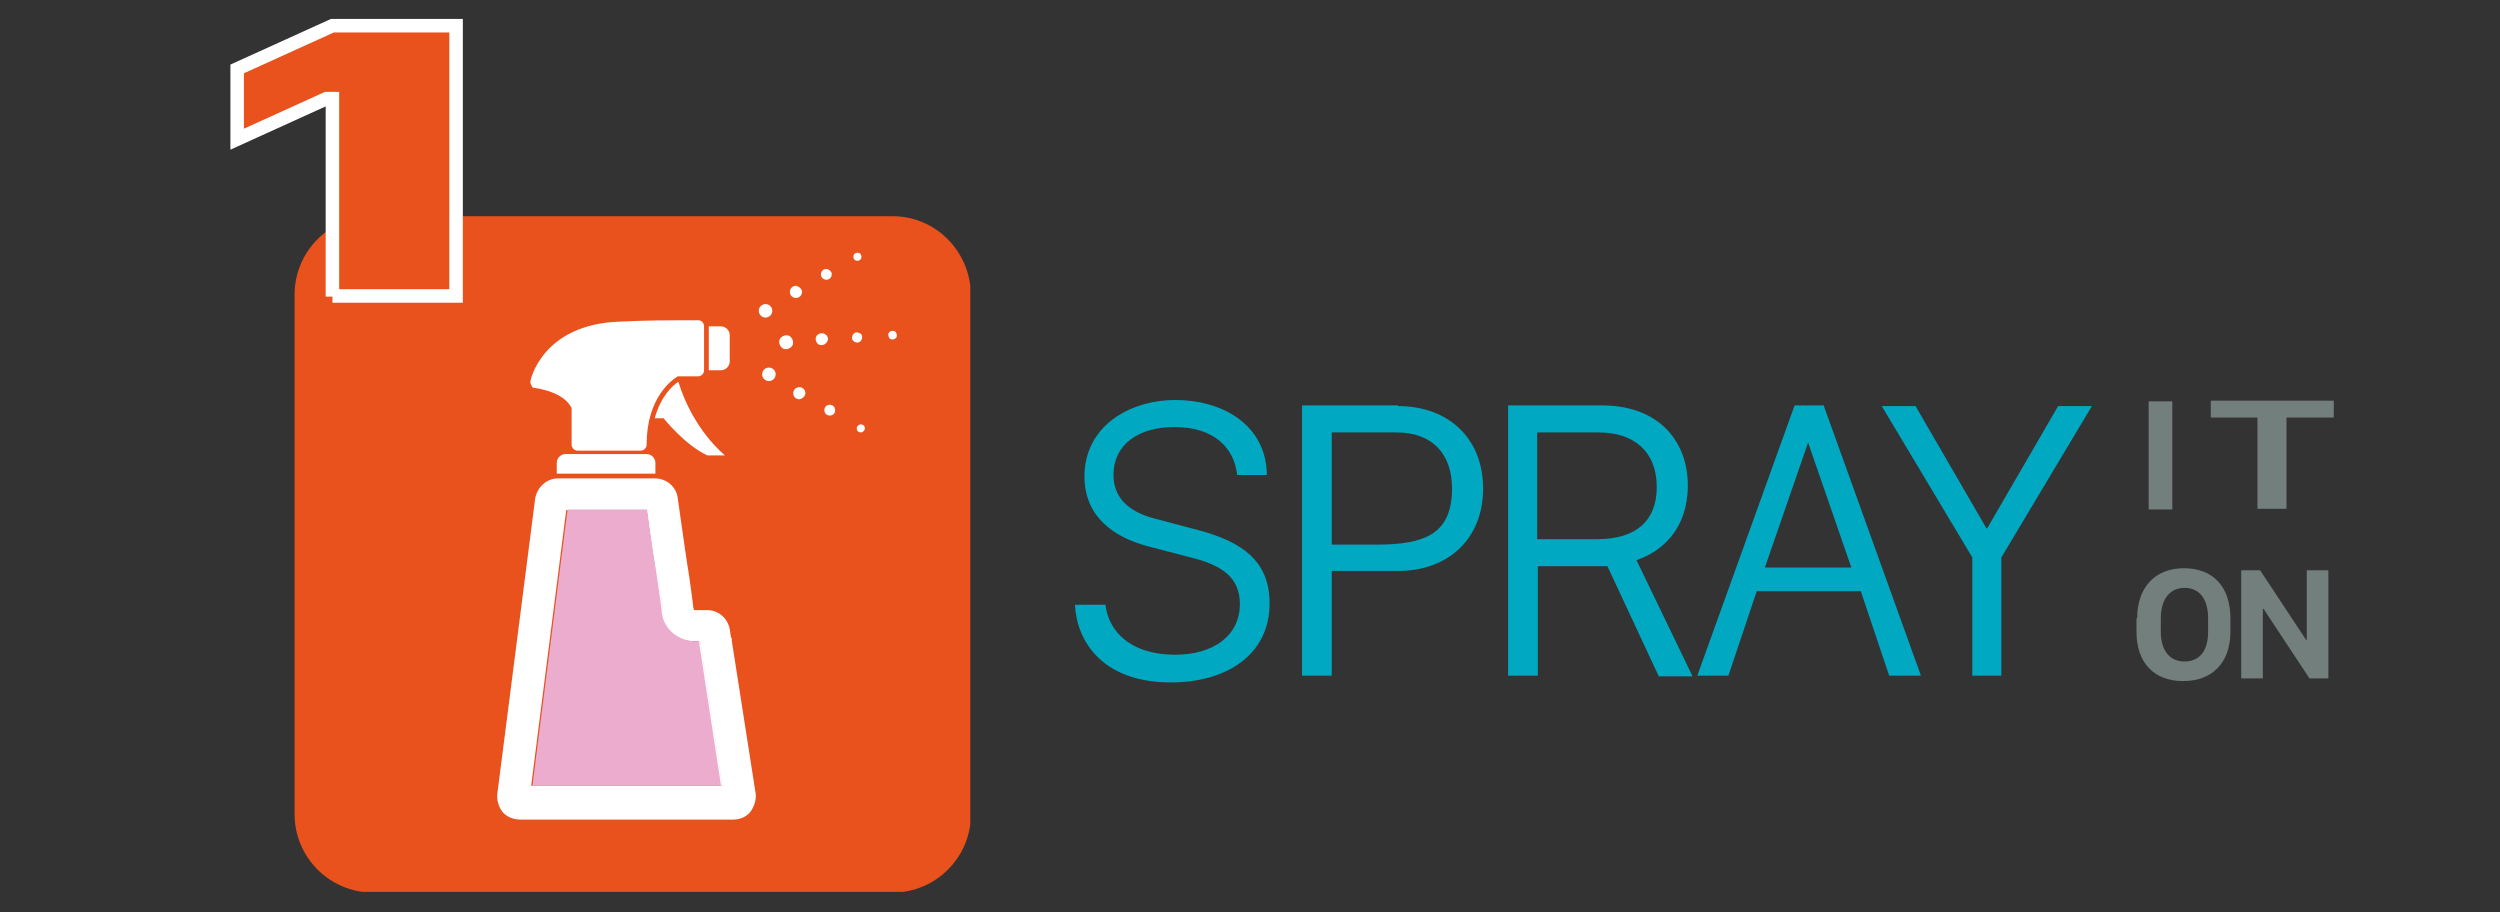 <?xml version="1.0" encoding="utf-8"?>
<!-- Generator: Adobe Illustrator 16.0.0, SVG Export Plug-In . SVG Version: 6.00 Build 0)  -->
<!DOCTYPE svg PUBLIC "-//W3C//DTD SVG 1.1//EN" "http://www.w3.org/Graphics/SVG/1.1/DTD/svg11.dtd">
<svg version="1.1" id="Layer_1" xmlns="http://www.w3.org/2000/svg" xmlns:xlink="http://www.w3.org/1999/xlink" x="0px" y="0px"
	 viewBox="0 0 370 135" enable-background="new 0 0 370 135" xml:space="preserve">
<rect x="0" y="0" width="370" height="135" fill="#333333" stroke="none"/>
<g>
	<g>
		<defs>
			<rect id="SVGID_1_" x="43.6" y="32" width="100" height="100"/>
		</defs>
		<clipPath id="SVGID_2_">
			<use xlink:href="#SVGID_1_"  overflow="visible"/>
		</clipPath>
		<path clip-path="url(#SVGID_2_)" fill="#E9511D" d="M132.1,32H55.2c-6.4,0-11.6,5.2-11.6,11.6v76.9c0,6.4,5.2,11.6,11.6,11.6h76.9
			c6.4,0,11.6-5.2,11.6-11.6V43.6C143.6,37.2,138.5,32,132.1,32"/>
		<path clip-path="url(#SVGID_2_)" fill="#FFFFFF" d="M78.6,116.4l5.2-40.9h11.9c0.7,5,1.2,8.4,1.5,10.5c0.3,2.1,0.5,3.3,0.6,4.2
			c0,0.4,0.1,0.7,0.1,0.9c0.4,2.2,2.4,3.8,4.7,3.8h0.8l0,0.3l0,0.2l3.2,20.9H78.6z M111.8,117.2l-3.5-22.4v-0.4h-0.1l-0.2-1.3
			c-0.3-1.6-1.7-2.8-3.3-2.8h-2c0-0.1,0-0.2-0.1-0.4c-0.1-1.1-0.3-2.4-0.6-4.6c-0.4-2.4-0.9-6-1.7-11.6c-0.2-1.7-1.7-2.9-3.4-2.9
			H82.6c-1.7,0-3.1,1.3-3.4,3l-5.6,43.7c-0.1,1,0.2,1.9,0.8,2.7c0.6,0.7,1.6,1.1,2.6,1.1h31.5c1,0,2-0.4,2.6-1.2
			C111.7,119.2,112,118.2,111.8,117.2"/>
		<path clip-path="url(#SVGID_2_)" fill="#FFFFFF" d="M95.7,67.2h-12c-0.7,0-1.3,0.6-1.3,1.3v1.6H97v-1.6
			C97,67.8,96.4,67.2,95.7,67.2"/>
		<path clip-path="url(#SVGID_2_)" fill="#FFFFFF" d="M79.1,57.4c4.4,0.7,5.3,2.6,5.5,3v5.4c0,0.5,0.4,0.9,0.9,0.9h9.3
			c0.5,0,0.9-0.4,0.9-0.9c0-7,3.8-9.6,4.6-10.1h3c0.5,0,0.9-0.4,0.9-0.9v-6.5c0-0.5-0.4-0.9-0.8-0.9c0,0-0.3,0-2.8,0
			c-1.8,0-4.7,0-8.9,0.2c-11.5,0.4-13.2,8.7-13.2,8.8c0,0.2,0,0.5,0.2,0.7C78.7,57.3,78.9,57.4,79.1,57.4"/>
		<path clip-path="url(#SVGID_2_)" fill="#FFFFFF" d="M108,53.5v-3.9c0-0.7-0.6-1.3-1.3-1.3h-1.8v6.5h1.8
			C107.4,54.8,108,54.2,108,53.5"/>
		<path clip-path="url(#SVGID_2_)" fill="#FFFFFF" d="M104.7,67.4h2.6c0,0-4.7-3.7-6.9-10.9c-0.8,0.5-2.6,2.1-3.5,5.4h1.3
			C98.3,62,101.4,65.9,104.7,67.4"/>
		<path clip-path="url(#SVGID_2_)" fill="#FFFFFF" d="M118.7,43.2c0,0.5-0.4,0.9-0.9,0.9c-0.5,0-0.9-0.4-0.9-0.9
			c0-0.5,0.4-0.9,0.9-0.9C118.3,42.4,118.7,42.8,118.7,43.2"/>
		<path clip-path="url(#SVGID_2_)" fill="#FFFFFF" d="M114.3,46c0,0.6-0.5,1-1,1c-0.6,0-1-0.5-1-1c0-0.6,0.5-1,1-1
			C113.9,45,114.3,45.5,114.3,46"/>
		<path clip-path="url(#SVGID_2_)" fill="#FFFFFF" d="M123.1,40.6c0,0.4-0.3,0.8-0.8,0.8c-0.4,0-0.8-0.3-0.8-0.8
			c0-0.4,0.3-0.8,0.8-0.8C122.8,39.9,123.1,40.2,123.1,40.6"/>
		<path clip-path="url(#SVGID_2_)" fill="#FFFFFF" d="M127.5,38c0,0.4-0.3,0.6-0.6,0.6c-0.4,0-0.6-0.3-0.6-0.6
			c0-0.4,0.3-0.6,0.6-0.6C127.3,37.4,127.5,37.7,127.5,38"/>
		<path clip-path="url(#SVGID_2_)" fill="#FFFFFF" d="M122.4,50.6c-0.2,0.4-0.8,0.6-1.2,0.4c-0.4-0.2-0.6-0.8-0.4-1.2
			c0.2-0.4,0.8-0.6,1.2-0.4C122.5,49.6,122.7,50.2,122.4,50.6"/>
		<path clip-path="url(#SVGID_2_)" fill="#FFFFFF" d="M117.3,51.1c-0.3,0.5-0.9,0.7-1.4,0.5c-0.5-0.3-0.7-0.9-0.5-1.4
			c0.3-0.5,0.9-0.7,1.4-0.5C117.3,50,117.5,50.6,117.3,51.1"/>
		<path clip-path="url(#SVGID_2_)" fill="#FFFFFF" d="M127.5,50.3c-0.2,0.4-0.6,0.5-1,0.3c-0.4-0.2-0.5-0.6-0.3-1
			c0.2-0.4,0.6-0.5,1-0.3C127.6,49.4,127.7,49.9,127.5,50.3"/>
		<path clip-path="url(#SVGID_2_)" fill="#FFFFFF" d="M132.7,49.9c-0.2,0.3-0.5,0.4-0.9,0.3c-0.3-0.2-0.4-0.6-0.3-0.9
			c0.2-0.3,0.5-0.4,0.9-0.3C132.7,49.2,132.8,49.6,132.7,49.9"/>
		<path clip-path="url(#SVGID_2_)" fill="#FFFFFF" d="M119.2,58.2c0-0.5-0.4-0.9-0.9-0.9c-0.5,0-0.9,0.4-0.9,0.9
			c0,0.5,0.4,0.9,0.9,0.9C118.8,59,119.2,58.6,119.2,58.2"/>
		<path clip-path="url(#SVGID_2_)" fill="#FFFFFF" d="M114.8,55.4c0-0.6-0.5-1-1-1c-0.6,0-1,0.5-1,1c0,0.6,0.5,1,1,1
			C114.4,56.4,114.8,55.9,114.8,55.4"/>
		<path clip-path="url(#SVGID_2_)" fill="#FFFFFF" d="M123.6,60.7c0-0.4-0.3-0.8-0.8-0.8c-0.4,0-0.8,0.3-0.8,0.8
			c0,0.4,0.3,0.8,0.8,0.8C123.3,61.5,123.6,61.2,123.6,60.7"/>
		<path clip-path="url(#SVGID_2_)" fill="#FFFFFF" d="M128,63.4c0-0.4-0.3-0.6-0.6-0.6s-0.6,0.3-0.6,0.6c0,0.4,0.3,0.6,0.6,0.6
			S128,63.7,128,63.4"/>
		<path clip-path="url(#SVGID_2_)" fill="#EBACCE" d="M95.8,75.4H84l-5.2,40.9h28.1l-3.2-20.9l0-0.2l0-0.3h-0.8
			c-2.3,0-4.2-1.6-4.7-3.8c-0.1-0.2-0.1-0.6-0.1-0.9c-0.1-1-0.3-2.2-0.6-4.2C97,83.9,96.4,80.5,95.8,75.4"/>
		<path clip-path="url(#SVGID_2_)" fill="#FFFFFF" d="M95.9,75.4H84h11.8c0.7,5,1.2,8.4,1.5,10.5c0.3,2.1,0.5,3.3,0.6,4.2
			c0,0.4,0.1,0.7,0.1,0.9c0.4,2.2,2.4,3.8,4.7,3.8h0.8l0,0.3l0,0.2l3.2,20.9h0.2l-3.2-20.9l0-0.2l0-0.3h-0.8c-2.3,0-4.2-1.6-4.7-3.8
			c-0.1-0.2-0.1-0.6-0.1-0.9c-0.1-1-0.3-2.2-0.6-4.2C97.1,83.9,96.6,80.5,95.9,75.4"/>
	</g>
	<g>
		<path fill="#00A8C1" d="M163.6,89.4c0.4,4,3.7,7.5,10.3,7.5c5.8,0,9.6-2.9,9.6-7.5c0-3.6-2.2-5.6-6.9-6.8l-6.9-1.8
			c-4.7-1.3-9.2-4.2-9.2-10.3c0-7.3,6.5-11.3,13.5-11.3c6.7,0,13.4,3.5,13.5,11.1h-4.4c-0.4-3.9-3.3-7.1-9.3-7.1c-5.2,0-9,2.5-9,7.1
			c0,3.1,1.9,5.3,5.9,6.4l6.8,1.8c6.3,1.7,10.4,4.5,10.4,10.8c0,7.7-6.5,11.7-14.6,11.7c-10.4,0-14-6.4-14.2-11.5H163.6z"/>
		<path fill="#00A8C1" d="M206.9,60.1c7.5,0,12.6,4.8,12.6,12.2c0,7.4-5.1,12.2-12.6,12.2h-9.8V100h-4.4v-40H206.9z M197.1,80.6h6.7
			c7.1,0,11.1-1.6,11.1-8.3c0-5.2-3-8.3-8.2-8.3h-9.6V80.6z"/>
		<path fill="#00A8C1" d="M249.8,71.8c0,6.5-3.8,9.8-7.6,11.1l8.3,17.2h-5l-7.6-16.3h-10.3V100h-4.4v-40h14.1
			C245.8,60.1,249.8,65.6,249.8,71.8z M236.4,79.8c5.8,0,8.8-2.8,8.8-7.7c0-5.3-3.4-8.1-8.6-8.1h-9.1v15.8H236.4z"/>
		<path fill="#00A8C1" d="M251.2,100l14.4-40h4.3l14.4,40h-4.7l-4.2-12.5H260l-4.2,12.5H251.2z M267.6,65.5L261.2,84H274l-6.4-18.5
			H267.6z"/>
		<path fill="#00A8C1" d="M291.9,100V82.5l-13.4-22.4h5L294,78.2h0.1l10.5-18.1h5l-13.4,22.4V100H291.9z"/>
	</g>
	<g>
		<g>
			<path fill="#727F7C" d="M316.3,91.5c0-4.5,2.6-7.4,6.9-7.4c4.4,0,6.9,2.8,6.9,7.4v2c0,4.5-2.6,7.3-7,7.3c-4.3,0-6.9-2.7-6.9-7.3
				V91.5z M319.8,93.5c0,3,1.5,4.4,3.5,4.4c2.1,0,3.5-1.4,3.5-4.4v-2c0-3-1.4-4.5-3.5-4.5c-2,0-3.5,1.5-3.5,4.5V93.5z"/>
			<path fill="#727F7C" d="M331.7,100.4v-16h2.8l6.8,10.3h0.1V84.4h3.2v16h-2.8L335,90.1h-0.1v10.3H331.7z"/>
		</g>
		<g>
			<path fill="#727F7C" d="M318,75.4v-16h3.5v16H318z"/>
			<path fill="#727F7C" d="M334.1,75.4V61.8h-6.9v-2.5h18.2v2.5h-7v13.5H334.1z"/>
		</g>
	</g>
	<g>
		<path fill="#E9511D" stroke="#FFFFFF" stroke-width="2" stroke-miterlimit="10" d="M49.2,43.9V14.6h-0.9l-13.2,6V10.2l14.1-6.4
			h18.3v40H49.2z"/>
	</g>
</g>
<g>
</g>
<g>
</g>
<g>
</g>
<g>
</g>
<g>
</g>
<g>
</g>
</svg>
